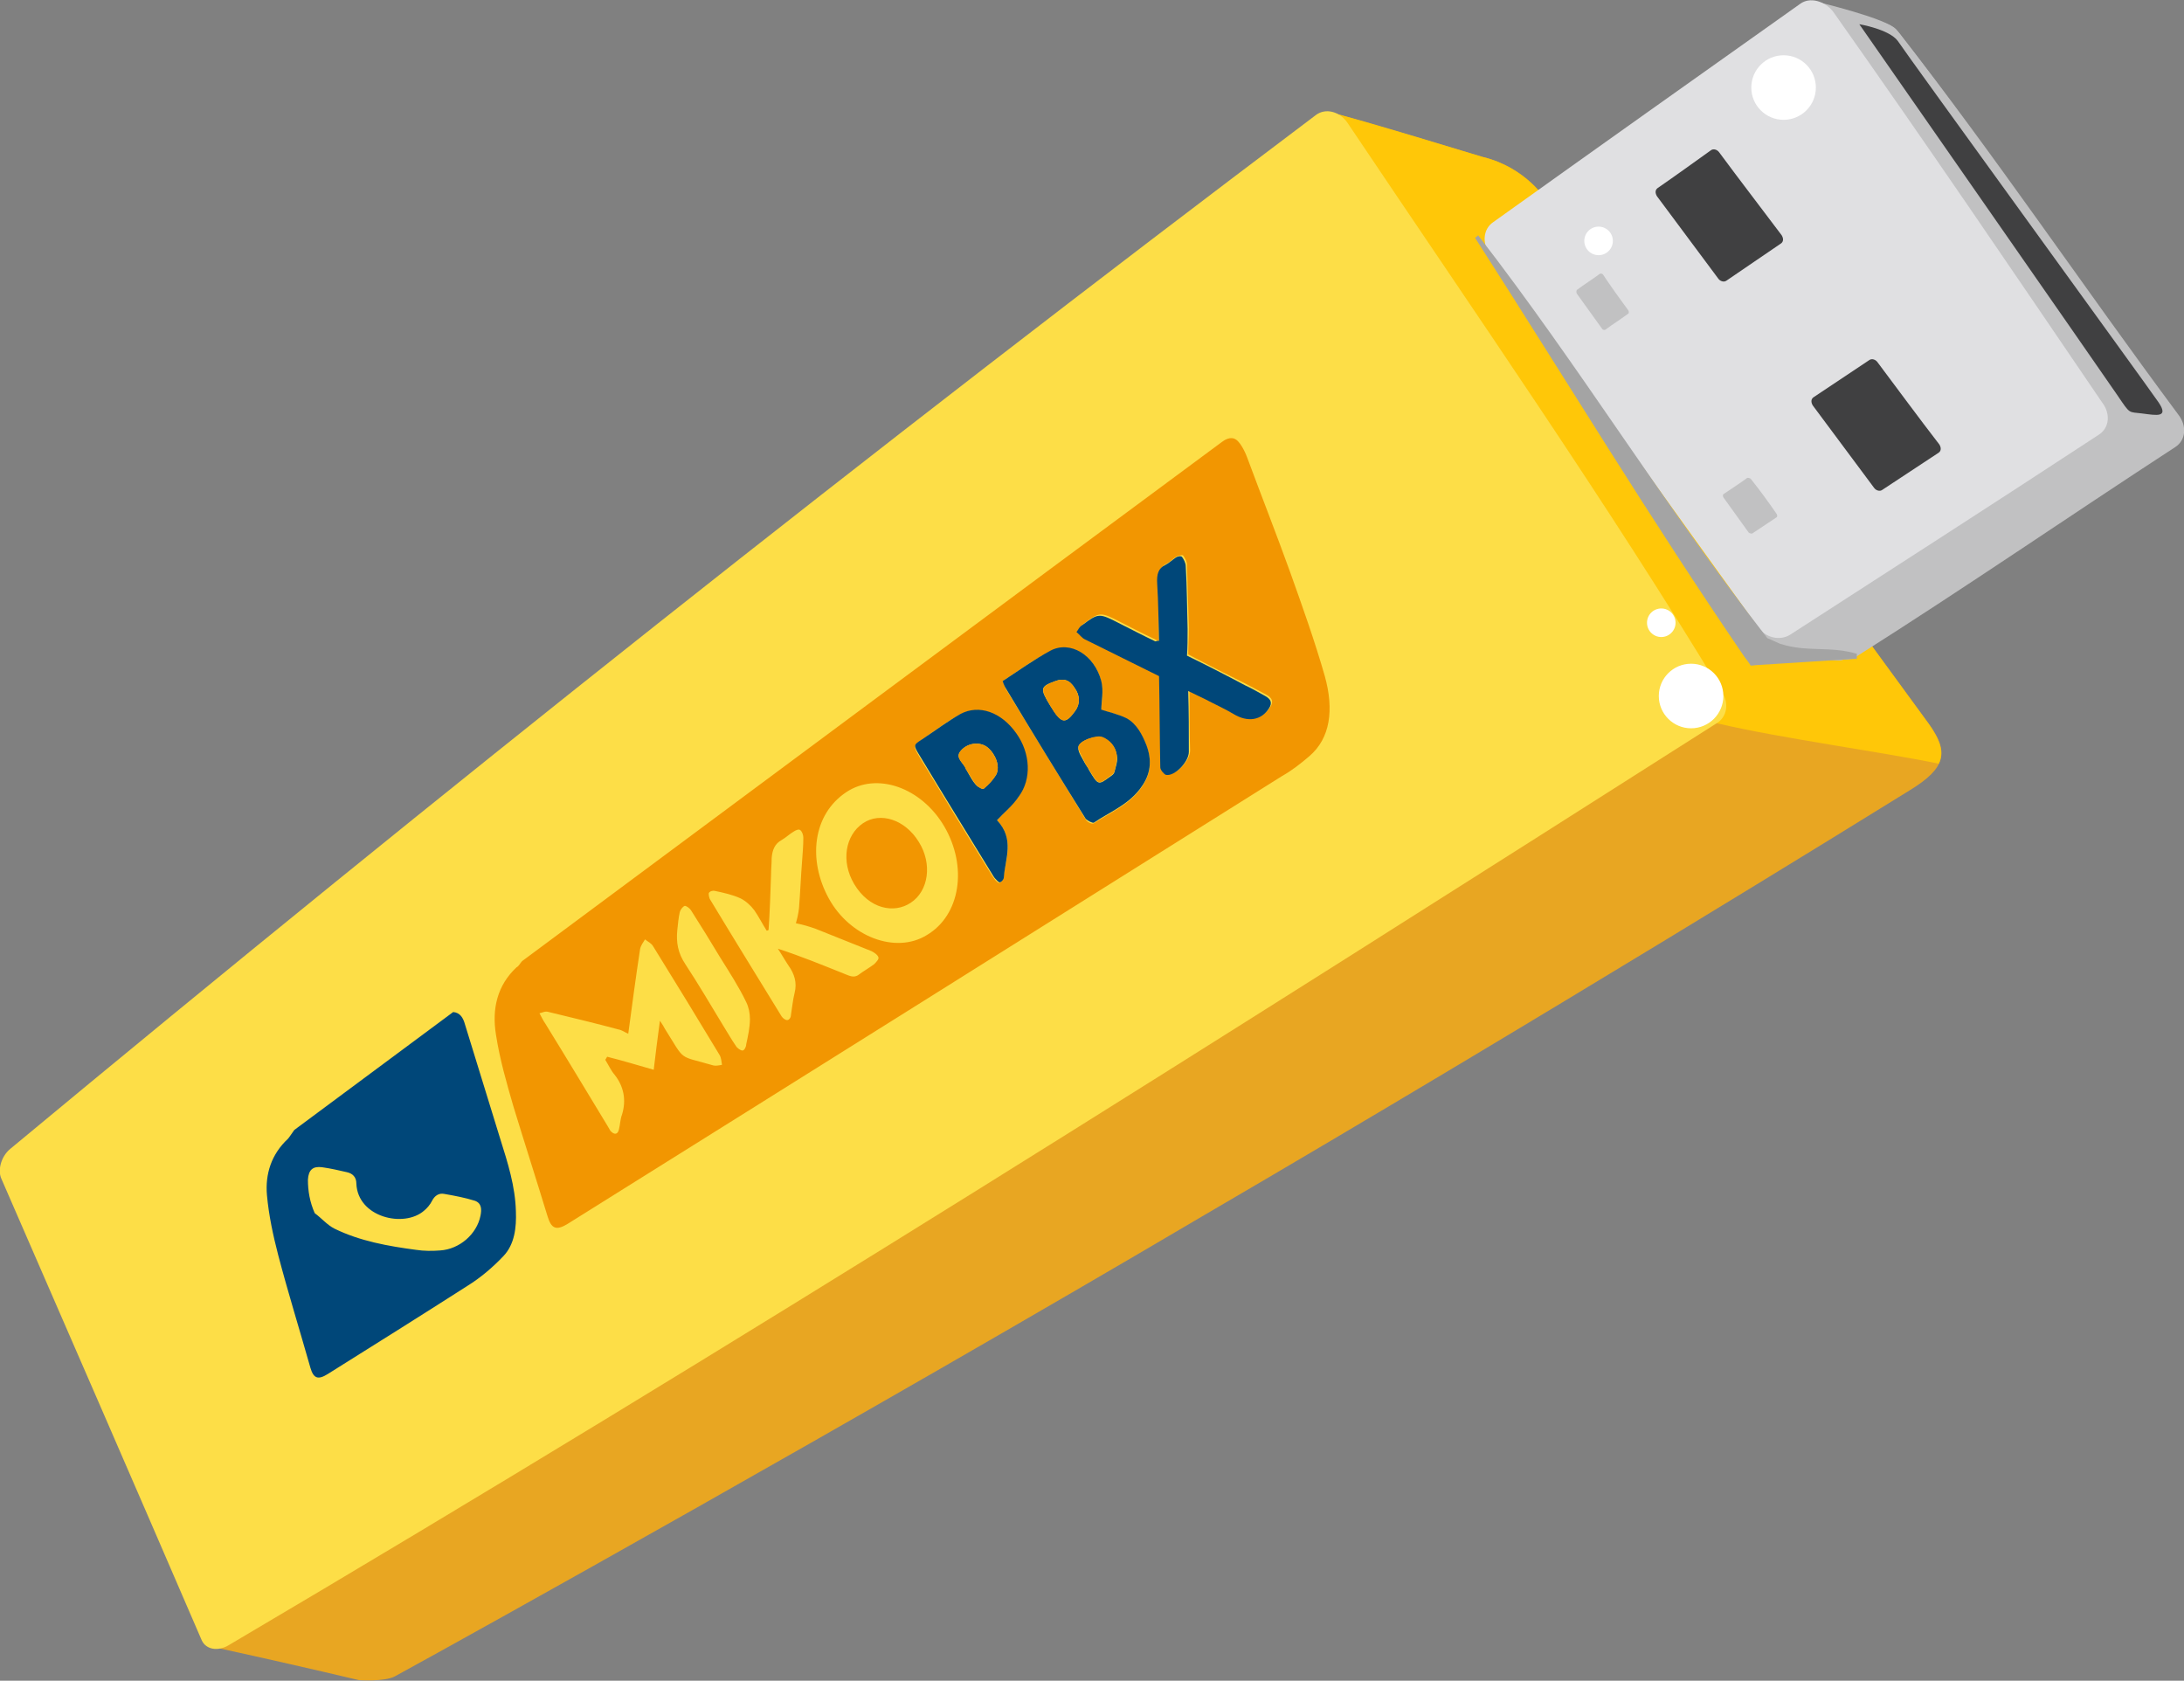 <?xml version="1.0" encoding="utf-8"?>
<!-- Generator: Adobe Illustrator 19.2.0, SVG Export Plug-In . SVG Version: 6.00 Build 0)  -->
<svg version="1.1" id="Layer_1" xmlns="http://www.w3.org/2000/svg" xmlns:xlink="http://www.w3.org/1999/xlink" x="0px" y="0px"
	 viewBox="0 0 351.8 270.7" style="enable-background:new 0 0 351.8 270.7;" xml:space="preserve">
<rect x="0" y="0" width="351.8" height="270.7" fill="#808080" stroke="none"/>
<style type="text/css">
	.st0{fill:#E8A622;}
	.st1{fill:#FFC708;}
	.st2{fill:#FDDE47;}
	.st3{fill:#C1C1C2;}
	.st4{fill:#E0E0E2;}
	.st5{fill:#404041;}
	.st6{fill:#A4A4A4;}
	.st7{fill:#FFFFFF;}
	.st8{fill:#F29601;}
	.st9{fill:#004779;}
</style>
<g>
	<g>
		<g>
			<path class="st0" d="M213.9,18c4.9,1.2,24.9,7.3,25,7.3c7,1.7,10.2,7,10.2,7c20.5,28.1,41,56.2,61.6,84.3
				c3.3,4.5,2.8,7.1-3.1,10.7c-6.6,4.1-60.3,37.3-113.6,68.4C137,229.3,76.6,262.9,63.6,270c-1.7,0.9-5.8,0.6-5.8,0.6
				c-7.6-1.8-15.1-3.5-22.4-5.1C107.1,190.2,164.5,104.4,213.9,18z"/>
			<path class="st1" d="M213.9,18c-0.7,1.2-1.4,2.5-2.1,3.7c23.1,31.3,41.6,63.5,64.8,94.8c10.2,2.4,25.9,4.5,35.7,6.5
				c0.9-1.9,0.2-3.8-1.6-6.4c-20.5-28.1-41-56.2-61.6-84.3c0,0-3.2-5.3-10.2-7C238.8,25.3,218.8,19.1,213.9,18z"/>
			<path class="st2" d="M277.3,111.4c1.3,1.8,0.9,4.1-0.8,5.1c-80.5,51.2-157.5,100-239.7,148.5c-1.7,1-3.6,0.7-4.3-0.8
				C21.8,239.4,11,214.6,0.2,189.8c-0.6-1.4,0-3.6,1.5-4.8C70.6,127.8,140.7,72.2,212,18.5c1.5-1.1,3.7-0.6,5,1.2
				C237.6,50.4,259.1,81.3,277.3,111.4z"/>
			<path class="st3" d="M350.9,66.8c1.4,1.8,1.2,4.1-0.5,5.2c-17.8,11.6-33.3,22.3-51.3,33.7c-1.7,1.1-4.1,0.5-5.4-1.3
				c-14.5-20-29-40-43.5-60c-1.3-1.8-1.1-4.1,0.5-5.2c16.6-11.8,33.2-23.5,49.9-35.1c1.6-1.1,4-0.5,5.4,1.3
				C321.6,25.4,335.3,45.8,350.9,66.8z"/>
			<path class="st3" d="M350.4,66.3c1.4,1.8,1.2,4.1-0.5,5.2c-18.4,12-34.4,22.9-52.9,34.7c-1.7,1.1-12.9-3.4-12.8-3.4
				c-1.3-1.8-1-4.1,0.7-5.2c3.7-32.1,6.6-64.8,7.8-97.3c0,0,11.4,2.7,12.8,4.5C321.2,24.9,334.5,45.8,350.4,66.3z"/>
			<path class="st4" d="M338.6,64.8c1.4,1.8,1.2,4.1-0.5,5.2c-17.7,11.6-31.9,20.7-49.7,32.2c-1.7,1.1-4.1,0.5-5.3-1.3
				c-14.4-20-28.7-39.9-43.1-59.9c-1.3-1.8-1.1-4.1,0.5-5.2c16.5-11.8,33-23.5,49.5-35.2c1.5-1.1,3.9-0.5,5.3,1.3
				C310.9,24,323.5,42.6,338.6,64.8z"/>
			<path class="st5" d="M287,37.9c0.3,0.5,0.3,1-0.1,1.3c-2.9,2-5.9,4-8.8,6c-0.4,0.3-1,0.1-1.3-0.3c-3.3-4.4-6.6-8.9-9.9-13.3
				c-0.3-0.5-0.3-1,0.1-1.3c2.9-2,5.8-4.1,8.6-6.1c0.4-0.3,1-0.1,1.3,0.3C280.3,29.1,283.7,33.5,287,37.9z"/>
			<path class="st5" d="M312.4,71.6c0.3,0.5,0.3,1-0.1,1.3c-3,2-6.1,4-9.1,6c-0.4,0.3-1,0.1-1.3-0.3c-3.3-4.4-6.6-8.9-9.9-13.3
				c-0.3-0.5-0.3-1,0.1-1.3c3-2,6-4,9-6c0.4-0.3,1-0.1,1.3,0.3C305.7,62.7,309,67.2,312.4,71.6z"/>
			<path class="st3" d="M286.2,82.8c0.1,0.2,0.1,0.4,0,0.5c-1.3,0.9-2.6,1.7-3.9,2.6c-0.2,0.1-0.4,0-0.6-0.1
				c-1.4-1.9-2.7-3.8-4.1-5.7c-0.1-0.2-0.1-0.4,0-0.5c1.3-0.9,2.6-1.7,3.8-2.6c0.2-0.1,0.4,0,0.6,0.1
				C283.5,79,284.9,80.9,286.2,82.8z"/>
			<path class="st3" d="M262.3,50c0.1,0.2,0.1,0.4,0,0.5c-1.2,0.9-2.5,1.7-3.7,2.6c-0.2,0.1-0.4,0-0.5-0.1c-1.4-1.9-2.7-3.8-4.1-5.7
				c-0.1-0.2-0.1-0.4,0-0.6c1.2-0.9,2.5-1.7,3.7-2.6c0.2-0.1,0.4,0,0.5,0.1C259.6,46.3,260.9,48.1,262.3,50z"/>
			<g>
				<path class="st6" d="M299.1,106.1c-4.4,0.3-11.4,0.7-15.8,1c-0.4,0-0.9,0.1-1.3,0.1c-0.3-0.5-0.7-1-1-1.4
					c-15.3-22.4-28.9-44.9-43.4-67.5c0.2-0.1,0.3-0.2,0.5-0.4c16.7,21.6,29.8,43.3,46.6,64.9c-0.8-0.4,2.9,1.3,2.1,0.9
					c4.3,1.4,7.9,0.3,12.3,1.6C299.1,105.7,299.1,105.9,299.1,106.1z"/>
			</g>
		</g>
		<path class="st5" d="M299.5,3.9c0,0,39.5,56.7,41.6,59.8c2.1,3.1,1.7,2.6,4,2.9c2.3,0.3,4.3,0.7,2.6-1.8
			c-1.7-2.5-40.7-56.2-42-58.2C304.3,4.7,299.5,3.9,299.5,3.9z"/>
	</g>
	<circle class="st7" cx="272.4" cy="112.1" r="5.2"/>
	<circle class="st7" cx="267.6" cy="100.3" r="2.3"/>
	<circle class="st7" cx="287.3" cy="14.1" r="5.2"/>
	<circle class="st7" cx="257.5" cy="38.8" r="2.3"/>
</g>
<g>
	<path class="st8" d="M84.1,154.8c37.6-27.9,75.1-55.8,112.7-83.6c0.4-0.3,1.4-1,2.3-0.4c0.9,0.6,1.7,2.6,1.8,2.9
		c2.3,6.2,4.7,12.3,6.9,18.4c2,5.6,4,11.2,5.6,16.8c1.5,5.4,0.9,10-2.5,12.9c-1.4,1.2-2.8,2.3-4.4,3.2
		c-38.4,24.1-76.8,48.2-115.2,72.2c-1.7,1-2.5,0.7-3.1-1.3c-1.8-5.9-3.7-11.8-5.5-17.7c-1.1-3.8-2.2-7.6-2.8-11.5
		c-0.7-4.2,0.2-8,3.3-10.9C83.6,155.6,83.8,155.1,84.1,154.8z M149.3,150.6c5.4-3.2,6.6-11,2.8-17.5c-3.7-6.3-10.9-8.8-15.8-5.5
		c-5.4,3.6-6.2,10.9-2.8,17.1C136.9,150.9,144.3,153.7,149.3,150.6z M86.9,163.2c0.4,0.7,0.6,1.2,0.9,1.6c3.4,5.5,6.7,11,10.1,16.6
		c0.1,0.2,0.3,0.5,0.4,0.7c0.6,0.7,1.2,0.7,1.4-0.2c0.2-0.8,0.2-1.6,0.5-2.4c0.7-2.3,0.3-4.5-1.2-6.4c-0.6-0.7-1-1.6-1.5-2.4
		c0.1-0.2,0.2-0.3,0.3-0.5c2.4,0.6,4.7,1.3,7.5,2.1c0.3-2.5,0.6-5,1-7.9c0.4,0.6,0.6,0.9,0.8,1.3c3.4,5.4,2,4.2,7.8,5.9
		c0.4,0.1,0.9,0,1.4-0.1c-0.1-0.5-0.1-1.1-0.4-1.6c-3.5-5.8-7.1-11.7-10.7-17.5c-0.3-0.5-0.8-0.7-1.3-1.1c-0.3,0.5-0.7,1-0.8,1.6
		c-0.7,4.6-1.3,9.1-1.9,13.6c-0.5-0.2-1-0.6-1.6-0.7c-3.7-1-7.5-1.9-11.2-2.8C87.8,162.8,87.4,163.1,86.9,163.2z M161.5,109.7
		c0.3,0.6,0.4,1.1,0.6,1.4c4.3,7,8.5,13.9,12.8,20.9c0.2,0.4,1,0.8,1.3,0.6c2.6-1.7,5.5-2.9,7.4-5.4c1.4-1.8,2.2-4,1.1-7
		c-0.7-1.8-1.6-3.5-3.2-4.4c-1.4-0.8-2.9-1.1-4.1-1.4c0-1.3,0.4-3,0-4.6c-1-4.2-4.9-6.5-8.2-4.9C166.5,106.2,164.1,108,161.5,109.7z
		 M123.8,149.8c-0.1,0-0.2,0.1-0.3,0.1c-0.7-1.1-1.3-2.3-2-3.3c-0.6-0.8-1.4-1.5-2.2-1.9c-1.3-0.6-2.7-0.9-4.1-1.2
		c-0.3-0.1-0.8,0-1,0.3c-0.1,0.1,0,0.8,0.2,1.1c3.8,6.3,7.7,12.6,11.5,18.8c0.2,0.3,0.6,0.6,0.9,0.6c0.3,0,0.6-0.4,0.6-0.8
		c0.2-1.2,0.3-2.4,0.6-3.6c0.4-1.6,0-3-1-4.4c-0.6-0.9-1.1-1.8-1.7-2.7c3.7,1.2,7.1,2.6,10.6,4c0.8,0.3,1.6,0.8,2.4,0.2
		c0.8-0.6,1.7-1.1,2.5-1.7c0.3-0.3,0.8-0.8,0.7-1.1c-0.1-0.4-0.7-0.8-1.1-1c-3-1.2-6-2.4-9-3.6c-1.1-0.4-2.2-0.7-3.2-0.9
		c0.2-0.7,0.4-1.5,0.5-2.4c0.2-2.5,0.3-5.1,0.5-7.6c0.1-1.3,0.2-2.6,0.2-3.8c0-0.4-0.2-1-0.5-1.2c-0.2-0.2-0.7,0-1,0.2
		c-0.7,0.4-1.3,1-2,1.4c-1.1,0.6-1.5,1.6-1.6,2.9c0,0.9-0.1,1.8-0.1,2.7C124.1,143.9,124,146.9,123.8,149.8z M186.7,103.2
		c-0.2,0-0.3,0-0.4-0.1c-1.9-0.9-3.7-1.8-5.6-2.8c-3.5-1.8-3.5-1.8-6.2,0.2c-0.4,0.3-0.6,0.7-0.9,1.1c0.4,0.4,0.9,1,1.4,1.2
		c4,2,8.1,4,11.9,5.9c0.1,4.9,0.1,9.8,0.2,14.7c0,0.3,0.6,1.1,0.9,1.2c1.4,0.4,3.7-2.1,3.7-3.7c-0.1-3.2-0.1-6.4-0.1-9.8
		c1,0.5,1.8,0.9,2.7,1.3c1.5,0.8,3.1,1.5,4.6,2.4c2.3,1.4,4.4,1.1,5.7-0.9c0.6-0.9,0.3-1.5-0.6-2c-1.1-0.6-2.1-1.1-3.2-1.7
		c-3.2-1.6-6.4-3.2-9.4-4.8c0-1.3,0.1-2.8,0.1-4.3c-0.1-3.3-0.2-6.7-0.3-10.1c0-0.5-0.3-1.1-0.6-1.5c-0.1-0.2-0.7,0-1,0.1
		c-0.6,0.3-1.1,0.9-1.7,1.2c-1.1,0.5-1.3,1.5-1.3,3C186.6,97.1,186.6,100.1,186.7,103.2z M160.6,132.1c1.2-1.3,2.5-2.4,3.4-3.7
		c2.1-2.8,1.9-7-0.4-10.2c-2.4-3.4-5.9-4.7-9-3.1c-2.2,1.2-4.2,2.7-6.2,4.1c-1.3,0.9-1.3,1-0.3,2.7c3.8,6.3,7.6,12.5,11.5,18.8
		c0.2,0.3,0.4,0.6,0.6,0.9c0.2,0.3,0.7,0.7,0.8,0.6c0.3-0.1,0.6-0.5,0.6-0.8C162,138.3,163.5,135.3,160.6,132.1z M116,154.2
		C116,154.2,116,154.2,116,154.2c-1.5-2.5-3.1-5.1-4.7-7.6c-0.2-0.3-0.7-0.7-1-0.7c-0.3,0.1-0.7,0.6-0.8,1c-0.2,0.9-0.3,1.9-0.4,2.9
		c-0.2,2,0.1,3.7,1.3,5.5c2.1,3.2,4.1,6.6,6.1,9.9c0.7,1.1,1.3,2.2,2,3.2c0.2,0.4,0.8,0.8,1.1,0.8c0.3,0,0.6-0.6,0.6-1
		c0.3-1.4,0.6-2.7,0.6-4.1c0-0.9-0.2-1.9-0.6-2.7C119,158.9,117.5,156.6,116,154.2z"/>
	<path class="st9" d="M47.4,182c8.5-6.3,17.1-12.7,25.6-19c1.1,0.1,1.6,0.9,1.9,2c1.9,6.2,3.8,12.3,5.7,18.5
		c1.2,3.8,2.4,7.6,2.5,11.6c0.1,2.6-0.2,5.3-2,7.2c-1.7,1.8-3.7,3.5-5.8,4.8c-7.5,4.8-15,9.5-22.5,14.2c-1.6,1-2.3,0.7-2.8-1
		c-1.7-6-3.6-12.1-5.2-18.2c-0.8-3.1-1.5-6.3-1.8-9.6c-0.3-3.4,0.7-6.6,3.4-9.1C46.8,182.9,47.1,182.4,47.4,182z M50.7,195.4
		c1.1,0.8,2,1.9,3.2,2.5c4.1,2,8.6,2.8,13.1,3.4c1.3,0.2,2.6,0.2,3.9,0.1c3.1-0.2,5.9-2.6,6.5-5.6c0.2-1,0.2-2-0.9-2.4
		c-1.6-0.5-3.2-0.8-4.9-1.1c-0.9-0.2-1.6,0.3-2,1.1c-0.3,0.6-0.8,1.2-1.3,1.6c-3.2,2.8-10.7,1.1-10.9-4.4c0-1-0.6-1.6-1.5-1.8
		c-1.3-0.3-2.6-0.6-4-0.8c-1.5-0.2-2.2,0.4-2.3,2C49.6,191.8,49.9,193.6,50.7,195.4z"/>
	<path class="st9" d="M161.5,109.7c2.6-1.7,5.1-3.5,7.7-4.9c3.2-1.7,7.1,0.7,8.2,4.9c0.4,1.6,0,3.3,0,4.6c1.2,0.4,2.7,0.7,4.1,1.4
		c1.6,0.9,2.5,2.6,3.2,4.4c1.1,3,0.3,5.2-1.1,7c-2,2.6-4.9,3.7-7.4,5.4c-0.2,0.1-1-0.3-1.3-0.6c-4.3-6.9-8.6-13.9-12.8-20.9
		C161.9,110.7,161.7,110.3,161.5,109.7z M175,123.3c0.1,0.2,0.3,0.4,0.4,0.7c1.5,2.5,1.5,2.5,3.4,1.1c0.3-0.2,0.6-0.4,0.7-0.7
		c0.2-0.9,0.6-1.8,0.4-2.7c-0.2-1.4-1.1-2.4-2.3-2.9c-1-0.4-3.9,0.5-3.9,1.6c-0.1,0.7,0.7,1.8,1.1,2.6
		C174.8,123,174.9,123.1,175,123.3z M169.2,113.7c1.8,2.9,2.4,3,4,0.8c0.8-1.1,0.8-2.5-0.1-3.7c-0.8-1.3-1.8-1.6-3.1-1.1
		C167.5,110.6,167.5,110.9,169.2,113.7z"/>
	<path class="st9" d="M186.7,103.2c-0.1-3.1-0.1-6.1-0.3-9.2c-0.1-1.5,0.2-2.5,1.3-3c0.6-0.3,1.1-0.8,1.7-1.2c0.3-0.2,0.8-0.3,1-0.1
		c0.3,0.4,0.6,1,0.6,1.5c0.2,3.4,0.2,6.8,0.3,10.1c0,1.5,0,3-0.1,4.3c3.1,1.5,6.2,3.1,9.4,4.8c1.1,0.5,2.1,1.1,3.2,1.7
		c0.9,0.5,1.2,1.1,0.6,2c-1.2,1.9-3.4,2.3-5.7,0.9c-1.5-0.9-3.1-1.6-4.6-2.4c-0.8-0.4-1.7-0.8-2.7-1.3c0.1,3.3,0.1,6.6,0.1,9.8
		c0,1.6-2.3,4-3.7,3.7c-0.3-0.1-0.9-0.8-0.9-1.2c-0.1-4.9-0.1-9.8-0.2-14.7c-3.8-1.9-7.9-3.9-11.9-5.9c-0.5-0.2-0.9-0.8-1.4-1.2
		c0.3-0.4,0.5-0.9,0.9-1.1c2.7-2,2.7-2,6.2-0.2c1.8,0.9,3.7,1.9,5.6,2.8C186.4,103.2,186.5,103.2,186.7,103.2z"/>
	<path class="st9" d="M160.6,132.1c2.9,3.1,1.3,6.2,1.1,9.2c0,0.3-0.3,0.7-0.6,0.8c-0.2,0.1-0.6-0.4-0.8-0.6
		c-0.2-0.2-0.4-0.6-0.6-0.9c-3.8-6.2-7.7-12.5-11.5-18.8c-1.1-1.8-1.1-1.8,0.3-2.7c2.1-1.4,4.1-2.9,6.2-4.1c3-1.6,6.6-0.3,9,3.1
		c2.3,3.2,2.5,7.4,0.4,10.2C163.1,129.8,161.8,130.8,160.6,132.1z M155.9,124.4c0.4,0.7,0.8,1.5,1.4,2.1c0.3,0.3,1,0.7,1.2,0.5
		c0.7-0.7,1.5-1.4,2-2.3c0.6-1.3-0.1-3.2-1.4-4.3c-1.2-1-3.3-0.8-4.4,0.6c-0.9,1.1,0.6,1.9,0.9,2.9
		C155.7,124,155.8,124.2,155.9,124.4z"/>
	<path class="st8" d="M146.7,145.4c-2.7,1.8-6.7,1-9.1-3c-2.2-3.7-1.4-7.9,1.4-9.8c2.8-1.9,6.8-0.6,9,3
		C150.2,139.1,149.6,143.5,146.7,145.4z"/>
	<path class="st8" d="M175,123.3c-0.1-0.1-0.2-0.3-0.2-0.4c-0.4-0.9-1.1-1.9-1.1-2.6c0.1-1,2.9-2,3.9-1.6c1.2,0.5,2.1,1.5,2.3,2.9
		c0.1,0.9-0.2,1.9-0.4,2.7c-0.1,0.3-0.4,0.5-0.7,0.7c-1.9,1.5-1.9,1.4-3.4-1.1C175.3,123.7,175.1,123.5,175,123.3z"/>
	<path class="st8" d="M169.2,113.7c-1.7-2.8-1.6-3.1,0.8-4c1.3-0.5,2.3-0.2,3.1,1.1c0.9,1.3,0.9,2.6,0.1,3.7
		C171.6,116.7,170.9,116.6,169.2,113.7z"/>
	<path class="st8" d="M155.9,124.4c-0.1-0.2-0.2-0.3-0.3-0.5c-0.3-1-1.8-1.7-0.9-2.9c1.1-1.4,3.2-1.6,4.4-0.6c1.3,1.1,2,3,1.4,4.3
		c-0.5,0.9-1.2,1.7-2,2.3c-0.2,0.2-0.9-0.2-1.2-0.5C156.8,125.9,156.4,125.1,155.9,124.4z"/>
</g>
</svg>
